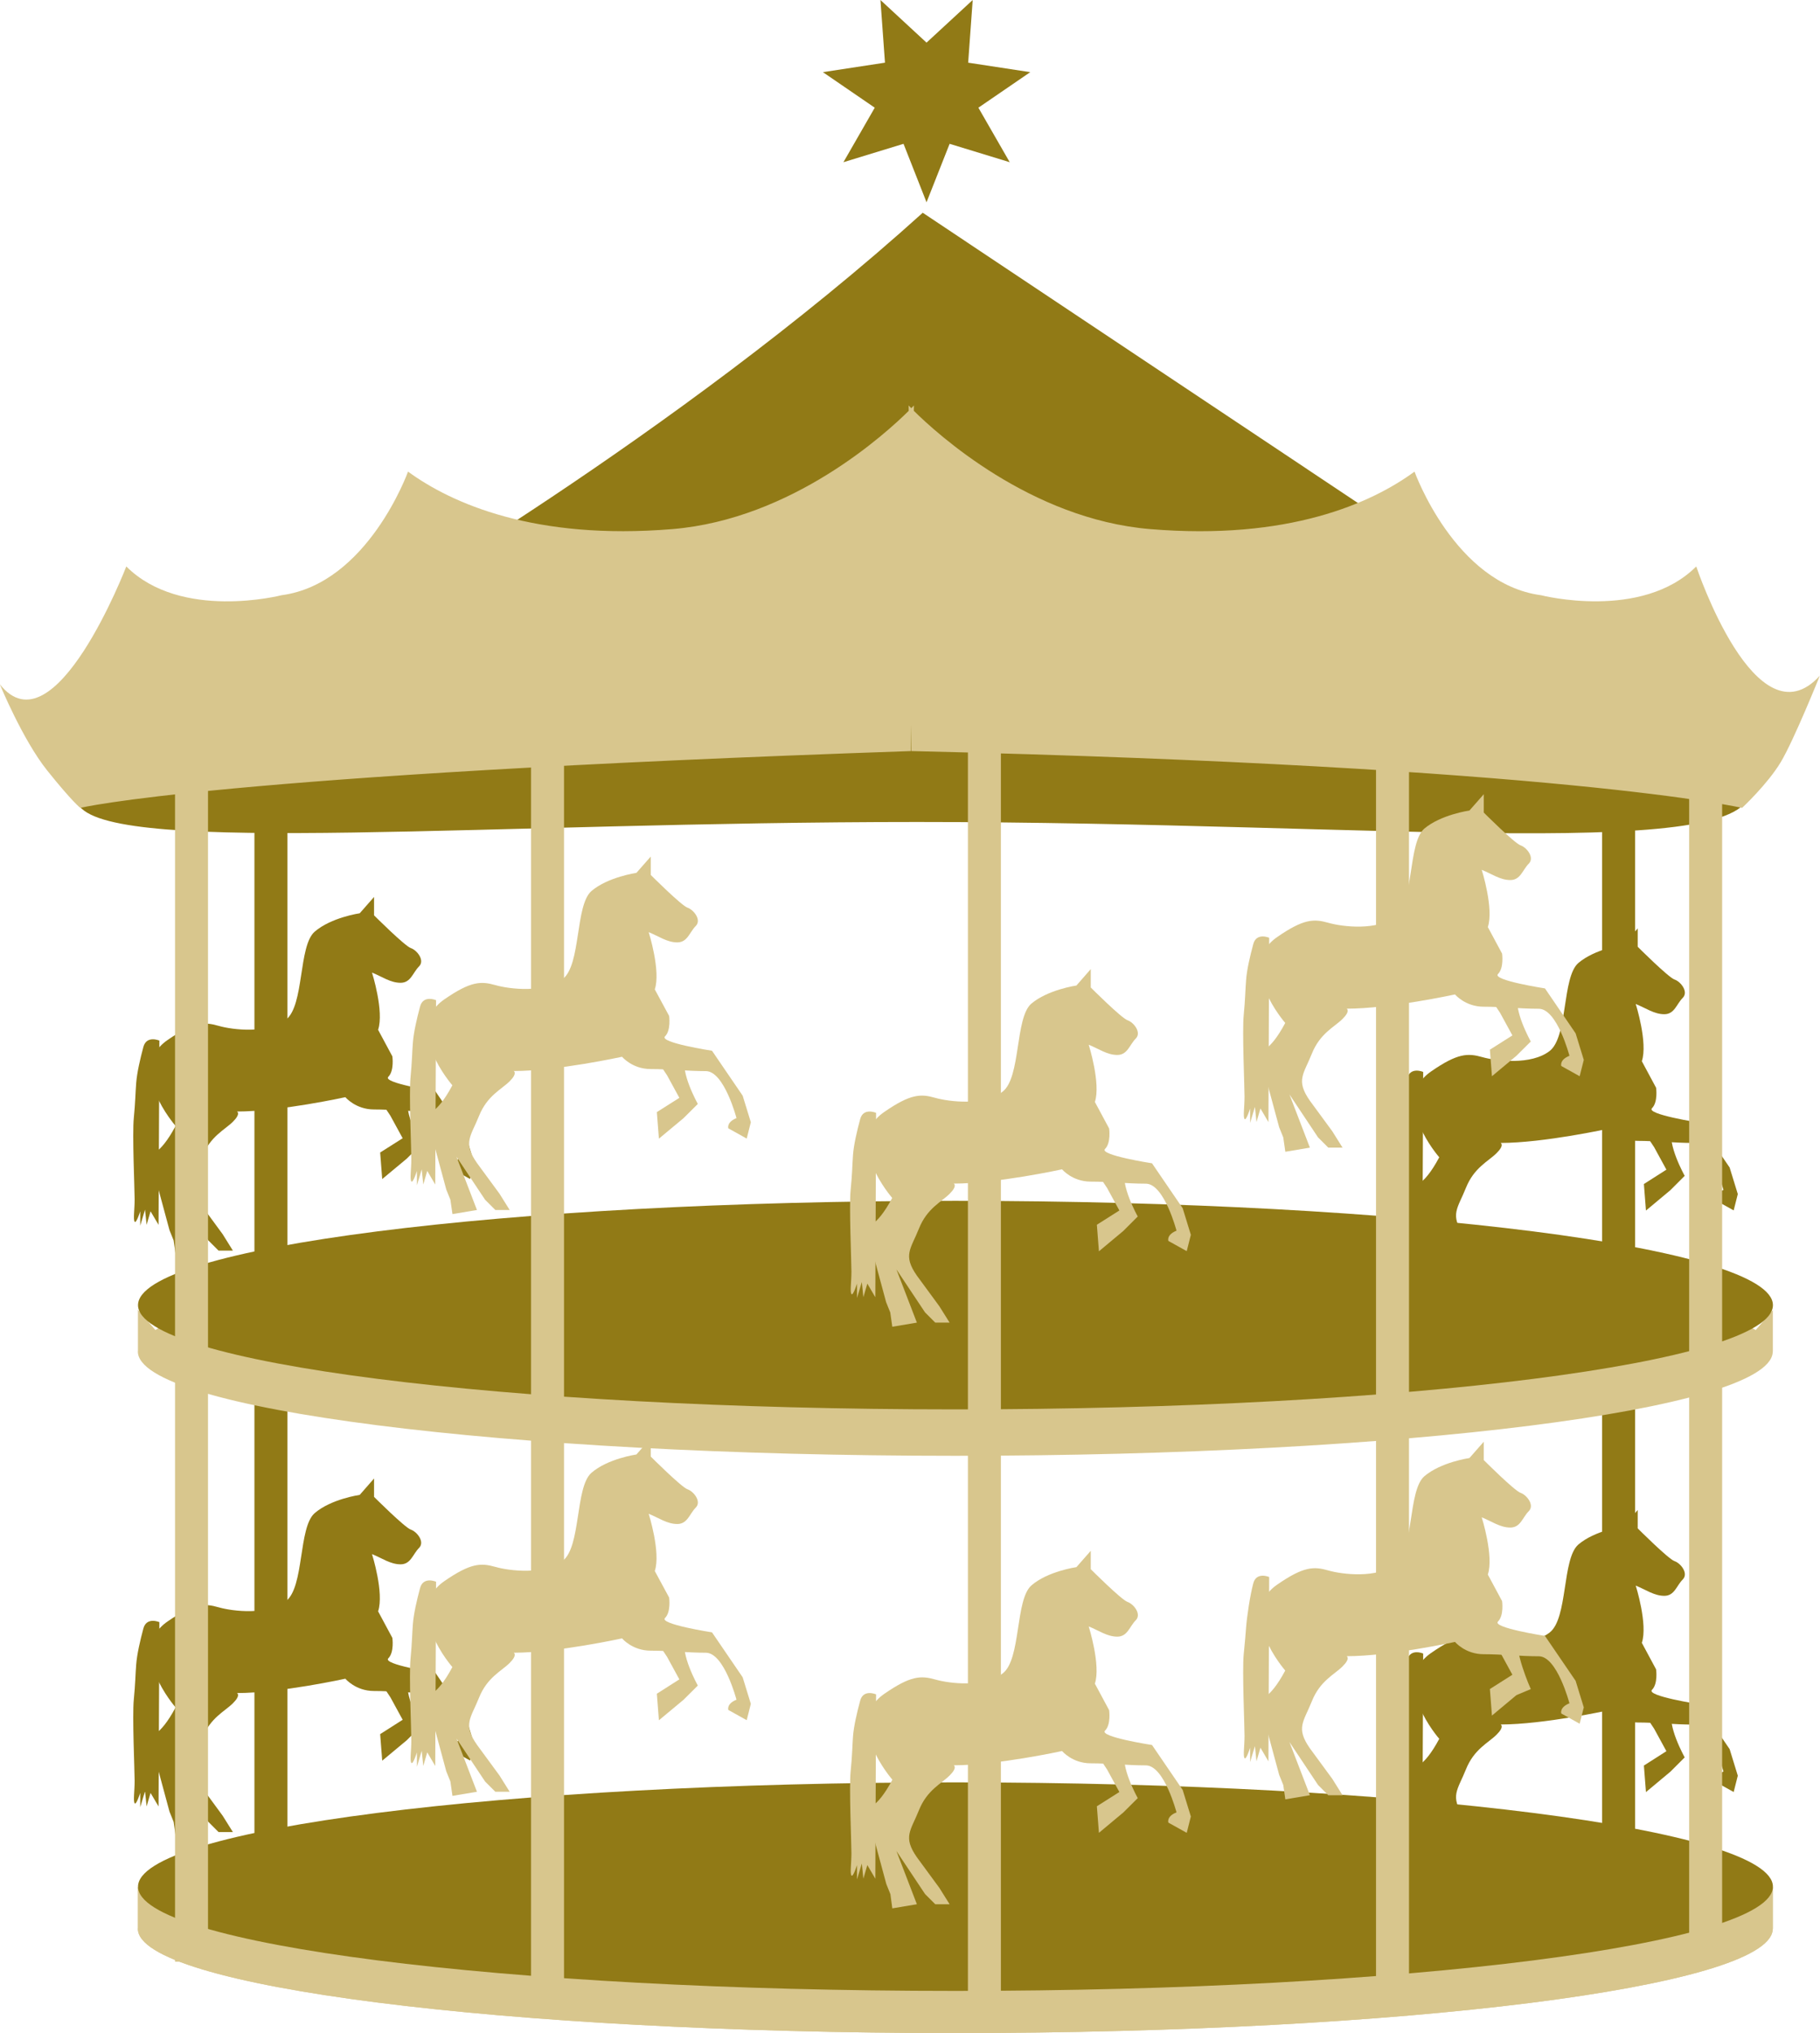 <?xml version="1.0" encoding="utf-8"?>
<!-- Generator: Adobe Illustrator 23.1.0, SVG Export Plug-In . SVG Version: 6.00 Build 0)  -->
<svg version="1.1" id="Ebene_1" xmlns="http://www.w3.org/2000/svg" xmlns:xlink="http://www.w3.org/1999/xlink" x="0px" y="0px"
	 viewBox="0 0 220.75 246.53" enable-background="new 0 0 220.75 246.53" xml:space="preserve">
<g>
	<line fill="none" stroke="#917A16" stroke-width="4" x1="32.86" y1="77.39" x2="32.86" y2="226.02"/>
	<line fill="none" stroke="#917A16" stroke-width="4" x1="196.32" y1="75.66" x2="196.32" y2="224.04"/>
	<g>
		<path fill="#D8C68D" d="M215.03,233.83l0-4.96l-2.08,2.42c-9.37-5.74-49.27-10.05-97.07-10.05c-47.75,0-87.61,4.3-97.04,10.04
			l-2.11-2.45l0,4.99c0,0.02-0.01,0.04-0.01,0.07c0,6.99,44.39,12.65,99.15,12.65c54.33,0,98.44-5.57,99.14-12.48
			c0.01-0.03,0.01-0.05,0.01-0.05v-0.06c0-0.02,0-0.03,0-0.05C215.04,233.87,215.03,233.85,215.03,233.83z"/>
		<path fill="#D8C68D" d="M215.03,233.83l0-4.96l-2.08,2.42c-9.37-5.74-49.27-10.05-97.07-10.05c-47.75,0-87.61,4.3-97.04,10.04
			l-2.11-2.45l0,4.99c0,0.02-0.01,0.04-0.01,0.07c0,6.99,44.39,12.65,99.15,12.65c54.33,0,98.44-5.57,99.14-12.48
			c0.01-0.03,0.01-0.05,0.01-0.05v-0.06c0-0.02,0-0.03,0-0.05C215.04,233.87,215.03,233.85,215.03,233.83z"/>
		<path fill="#D8C68D" d="M215.03,163.83l0-4.96l-2.08,2.42c-9.37-5.74-49.27-10.05-97.07-10.05c-47.75,0-87.61,4.3-97.04,10.04
			l-2.11-2.45l0,4.99c0,0.02-0.01,0.04-0.01,0.07c0,6.99,44.39,12.65,99.15,12.65c54.33,0,98.44-5.57,99.14-12.48
			c0.01-0.03,0.01-0.05,0.01-0.05v-0.06c0-0.02,0-0.03,0-0.05C215.04,163.87,215.03,163.85,215.03,163.83z"/>
		<path fill="#917A16" d="M215.04,228.79c0,6.98-44.39,12.64-99.15,12.64c-54.76,0-99.15-5.66-99.15-12.64
			c0-6.99,44.39-12.65,99.15-12.65C170.65,216.15,215.04,221.81,215.04,228.79z"/>
	</g>
	<g>
		<path fill="#917A16" d="M199.64,208.14l0.99,1.49l1.49,2.73l-2.73,1.74l0,0l0.25,3.22l2.97-2.48l1.73-1.73c0,0-2.23-3.96-1.49-5.7
			c0.74-1.74,0,0,0,0L199.64,208.14z"/>
		<path fill="#917A16" d="M196.91,185.09l1.73-1.98v2.23c0,0,3.72,3.72,4.46,3.97c0.75,0.25,1.74,1.49,1,2.23
			c-0.75,0.74-0.99,1.98-2.23,1.98c-1.24,0-2.23-0.74-3.47-1.24c0,0,1.49,4.71,0.74,6.94l1.73,3.22c0,0,0.25,1.74-0.5,2.48
			c-0.74,0.75,5.7,1.74,5.7,1.74l3.72,5.45l0.99,3.22l-0.5,1.98l-2.23-1.24c0,0-0.25-0.75,0.99-1.24c0,0-1.49-5.7-3.72-5.7
			c-2.23,0-4.46-0.25-6.69-0.25c-2.23,0-3.47-1.49-3.47-1.49s-7.93,1.73-13.14,1.73c0,0,0.5,0.25-0.5,1.24
			c-0.99,0.99-2.73,1.74-3.72,4.22c-0.99,2.48-1.98,3.22-0.25,5.7l2.73,3.72l1.24,1.98h-1.74l-1.24-1.24l-3.47-5.21l2.48,6.45
			l-2.97,0.5l-0.25-1.74l-0.5-1.24l-2.48-9.17c0,0,1.24,0.25,3.22-3.47c0,0-6.06-6.91-0.99-10.41c3.22-2.23,4.46-2.23,6.2-1.74
			c1.74,0.5,5.95,0.99,8.18-0.74c2.23-1.73,1.49-8.92,3.47-10.66C193.44,185.58,196.91,185.09,196.91,185.09z"/>
		<path fill="#917A16" d="M172.62,200.52c0,0-1.55-0.68-1.94,0.77c-0.38,1.45-0.77,3.1-0.87,4.36c-0.1,1.26-0.1,2.32-0.29,4.26
			c-0.2,1.94,0.1,8.61,0.1,9.87c0,1.26-0.19,2.42,0,2.71c0.19,0.29,0.68-1.26,0.68-1.26v1.74l0.58-1.94l0.19,1.84l0.48-1.64
			l0.97,1.64L172.62,200.52z"/>
	</g>
	<g>
		<path fill="#D8C68D" d="M106.26,205.47c0,0-1.55-0.68-1.93,0.77c-0.39,1.45-0.78,3.1-0.87,4.35c-0.09,1.26-0.09,2.32-0.29,4.26
			c-0.19,1.94,0.1,8.61,0.1,9.87c0,1.26-0.19,2.42,0,2.71c0.19,0.29,0.68-1.26,0.68-1.26v1.74l0.58-1.93l0.19,1.84l0.48-1.65
			l0.97,1.65L106.26,205.47z"/>
		<path fill="#D8C68D" d="M133.29,213.09l0.99,1.49l1.49,2.73l-2.73,1.73l0,0l0.25,3.22l2.97-2.48l1.74-1.73c0,0-2.23-3.97-1.49-5.7
			c0.74-1.74,0,0,0,0L133.29,213.09z"/>
		<path fill="#D8C68D" d="M130.56,190.04l1.74-1.98v2.23c0,0,3.72,3.72,4.46,3.97c0.74,0.25,1.74,1.49,0.99,2.23
			c-0.74,0.74-0.99,1.98-2.23,1.98c-1.24,0-2.23-0.74-3.47-1.24c0,0,1.49,4.71,0.75,6.94l1.73,3.22c0,0,0.25,1.74-0.5,2.48
			c-0.74,0.75,5.7,1.74,5.7,1.74l3.72,5.45l0.99,3.22l-0.5,1.98l-2.23-1.24c0,0-0.25-0.75,0.99-1.24c0,0-1.49-5.7-3.72-5.7
			s-4.46-0.25-6.69-0.25c-2.23,0-3.47-1.49-3.47-1.49s-7.93,1.73-13.14,1.73c0,0,0.5,0.25-0.5,1.24c-0.99,0.99-2.73,1.74-3.72,4.21
			c-0.99,2.48-1.98,3.22-0.25,5.7l2.73,3.72l1.24,1.98h-1.74l-1.24-1.24l-3.47-5.21l2.48,6.45l-2.98,0.5L108,229.7l-0.5-1.24
			l-2.48-9.17c0,0,1.24,0.25,3.22-3.47c0,0-6.05-6.91-0.99-10.41c3.22-2.23,4.46-2.23,6.2-1.74c1.74,0.5,5.95,0.99,8.18-0.75
			c2.23-1.73,1.49-8.92,3.47-10.66C127.09,190.53,130.56,190.04,130.56,190.04z"/>
	</g>
	<g>
		<path fill="#D8C68D" d="M153.94,191.24c0,0-1.55-0.68-1.93,0.77c-0.39,1.45-0.78,4.1-0.87,5.35c-0.1,1.26-0.1,1.32-0.29,3.26
			c-0.19,1.94,0.1,8.61,0.1,9.87c0,1.26-0.19,2.42,0,2.71c0.19,0.29,0.68-1.26,0.68-1.26v1.74l0.58-1.93l0.19,1.84l0.48-1.65
			l0.97,1.65L153.94,191.24z"/>
		<path fill="#D8C68D" d="M180.96,198.87l0.99,1.49l1.49,2.73l-2.73,1.73l0,0l0.25,3.22l2.97-2.48l1.74-0.73c0,0-2.23-4.97-1.49-6.7
			c0.75-1.74,0,0,0,0L180.96,198.87z"/>
		<path fill="#D8C68D" d="M178.23,176.81l1.74-1.98v2.23c0,0,3.72,3.72,4.46,3.97c0.74,0.25,1.74,1.49,0.99,2.23
			c-0.75,0.75-0.99,1.98-2.23,1.98c-1.24,0-2.23-0.74-3.47-1.24c0,0,1.49,4.71,0.74,6.94l1.73,3.22c0,0,0.25,1.74-0.5,2.48
			c-0.74,0.74,5.7,1.74,5.7,1.74l3.72,5.45l0.99,3.22l-0.5,1.98l-2.23-1.24c0,0-0.25-0.74,0.99-1.24c0,0-1.49-5.7-3.72-5.7
			c-2.23,0-4.46-0.25-6.69-0.25c-2.23,0-3.47-1.49-3.47-1.49s-7.93,1.73-13.14,1.73c0,0,0.5,0.25-0.5,1.24
			c-0.99,0.99-2.73,1.74-3.72,4.22c-0.99,2.48-1.98,3.22-0.25,5.7l2.73,3.72l1.24,1.98h-1.73l-1.24-1.24l-3.47-5.21l2.48,6.45
			l-2.98,0.5l-0.25-1.74l-0.5-1.24l-2.48-9.17c0,0,1.24,0.25,3.22-3.47c0,0-6.05-6.91-0.99-10.41c3.22-2.23,4.46-2.23,6.2-1.73
			c1.73,0.5,5.95,0.99,8.18-0.75c2.23-1.73,1.49-8.92,3.47-10.66C174.77,177.3,178.23,176.81,178.23,176.81z"/>
	</g>
	<g>
		<path fill="#917A16" d="M19.33,196.71c0,0-1.55-0.68-1.94,0.77c-0.39,1.45-0.77,3.1-0.87,4.35c-0.1,1.26-0.1,2.32-0.29,4.26
			c-0.2,1.94,0.1,8.61,0.1,9.87c0,1.26-0.19,2.42,0,2.71c0.19,0.29,0.68-1.26,0.68-1.26v1.74l0.58-1.93l0.19,1.84l0.48-1.64
			l0.97,1.64L19.33,196.71z"/>
		<path fill="#917A16" d="M46.36,204.33l0.99,1.49l1.49,2.73l-2.73,1.74l0,0l0.25,3.22l2.98-2.48l1.73-1.73c0,0-2.23-3.97-1.49-5.7
			c0.75-1.73,0,0,0,0L46.36,204.33z"/>
		<path fill="#917A16" d="M43.63,181.28l1.74-1.99v2.23c0,0,3.72,3.72,4.46,3.97c0.74,0.25,1.74,1.49,0.99,2.23
			c-0.75,0.75-0.99,1.98-2.23,1.98c-1.24,0-2.23-0.74-3.47-1.24c0,0,1.49,4.71,0.74,6.94l1.73,3.22c0,0,0.25,1.74-0.49,2.48
			c-0.75,0.74,5.7,1.74,5.7,1.74l3.72,5.45l0.99,3.22l-0.5,1.98l-2.23-1.24c0,0-0.25-0.74,0.99-1.24c0,0-1.49-5.7-3.72-5.7
			c-2.23,0-4.46-0.25-6.69-0.25c-2.23,0-3.47-1.49-3.47-1.49s-7.93,1.74-13.14,1.74c0,0,0.5,0.25-0.5,1.24
			c-0.99,0.99-2.73,1.74-3.72,4.22c-0.99,2.48-1.98,3.22-0.25,5.7l2.73,3.72l1.24,1.98h-1.74l-1.24-1.24l-3.47-5.21l2.48,6.45
			l-2.97,0.5l-0.25-1.74l-0.5-1.24l-2.48-9.17c0,0,1.24,0.25,3.22-3.47c0,0-6.06-6.91-0.99-10.41c3.22-2.23,4.46-2.23,6.2-1.73
			c1.74,0.5,5.95,0.99,8.18-0.75c2.23-1.73,1.49-8.92,3.47-10.66C40.16,181.77,43.63,181.28,43.63,181.28z"/>
	</g>
	<g>
		<path fill="#D8C68D" d="M52.89,191.81c0,0-1.55-0.68-1.94,0.77c-0.39,1.45-0.77,3.1-0.87,4.35c-0.1,1.26-0.1,2.32-0.29,4.26
			c-0.19,1.94,0.1,8.61,0.1,9.87c0,1.26-0.2,2.42,0,2.71c0.19,0.29,0.68-1.26,0.68-1.26v1.74l0.58-1.94l0.19,1.84l0.48-1.65
			l0.97,1.65L52.89,191.81z"/>
		<path fill="#D8C68D" d="M79.92,199.43l0.99,1.49l1.49,2.73l-2.73,1.74l0,0l0.25,3.22l2.98-2.48l1.74-1.73c0,0-2.23-3.97-1.49-5.7
			c0.74-1.74,0,0,0,0L79.92,199.43z"/>
		<path fill="#D8C68D" d="M77.19,176.38l1.74-1.98v2.23c0,0,3.72,3.72,4.46,3.97c0.74,0.25,1.74,1.49,0.99,2.23
			c-0.74,0.74-0.99,1.98-2.23,1.98c-1.24,0-2.23-0.74-3.47-1.24c0,0,1.49,4.71,0.74,6.94l1.74,3.22c0,0,0.25,1.74-0.5,2.48
			c-0.74,0.74,5.7,1.74,5.7,1.74l3.72,5.45l0.99,3.22l-0.5,1.98l-2.23-1.24c0,0-0.25-0.75,0.99-1.24c0,0-1.49-5.7-3.72-5.7
			c-2.23,0-4.46-0.25-6.69-0.25c-2.23,0-3.47-1.49-3.47-1.49s-7.93,1.74-13.14,1.74c0,0,0.5,0.25-0.49,1.24
			c-0.99,0.99-2.73,1.74-3.72,4.22c-0.99,2.48-1.99,3.22-0.25,5.7l2.73,3.72l1.24,1.98h-1.74l-1.24-1.24l-3.47-5.21l2.48,6.45
			l-2.97,0.5l-0.25-1.74l-0.5-1.24l-2.48-9.17c0,0,1.24,0.25,3.22-3.47c0,0-6.05-6.91-0.99-10.41c3.22-2.23,4.46-2.23,6.2-1.74
			c1.74,0.5,5.95,0.99,8.18-0.74c2.23-1.73,1.49-8.92,3.47-10.66C73.72,176.87,77.19,176.38,77.19,176.38z"/>
	</g>
	<path fill="#917A16" d="M178.85,70.43c9.55,2.96,7.94,7.61-6.62,8.02c-31.24,0.88-97.88-2.06-120.28-2.79
		c-4.63-0.15-7.66-1.16-7.66-1.16s37.56-21.53,67.63-48.7"/>
	<path fill="#917A16" d="M211.12,97.12c0.12,0.2,1.08-2.07,1.12-1.87c1.82,9.55-44.79,4.43-100.98,4.43
		c-51.89,0-96.82,4.04-101.61-1.89c-0.33-0.41-0.33-2.38-0.33-2.38s45.06-11.1,101.25-11.1C164.89,84.32,207.52,91.25,211.12,97.12z
		"/>
	<polygon fill="#917A16" points="112.38,5.17 117.98,0 117.43,7.6 124.96,8.75 118.67,13.06 122.47,19.67 115.18,17.44 
		112.38,24.53 109.59,17.44 102.3,19.67 106.1,13.06 99.81,8.75 107.34,7.6 106.79,0 	"/>
	<g>
		<path fill="#917A16" d="M215.04,158.27c0,6.98-44.39,12.64-99.15,12.64c-54.76,0-99.15-5.66-99.15-12.64
			c0-6.99,44.39-12.65,99.15-12.65C170.65,145.63,215.04,151.29,215.04,158.27z"/>
	</g>
	<g>
		<g>
			<path fill="#917A16" d="M199.64,137.62l0.99,1.49l1.49,2.73l-2.73,1.74l0,0l0.25,3.22l2.97-2.48l1.73-1.73
				c0,0-2.23-3.97-1.49-5.7c0.74-1.74,0,0,0,0L199.64,137.62z"/>
			<path fill="#917A16" d="M196.91,114.56l1.73-1.98v2.23c0,0,3.72,3.72,4.46,3.97c0.75,0.25,1.74,1.49,1,2.23
				c-0.75,0.74-0.99,1.98-2.23,1.98c-1.24,0-2.23-0.74-3.47-1.24c0,0,1.49,4.71,0.74,6.94l1.73,3.22c0,0,0.25,1.74-0.5,2.48
				c-0.74,0.74,5.7,1.74,5.7,1.74l3.72,5.45l0.99,3.22l-0.5,1.98l-2.23-1.24c0,0-0.25-0.75,0.99-1.24c0,0-1.49-5.7-3.72-5.7
				c-2.23,0-4.46-0.25-6.69-0.25c-2.23,0-3.47-1.49-3.47-1.49s-7.93,1.74-13.14,1.74c0,0,0.5,0.25-0.5,1.24
				c-0.99,0.99-2.73,1.74-3.72,4.22c-0.99,2.48-1.98,3.22-0.25,5.7l2.73,3.72l1.24,1.98h-1.74l-1.24-1.24l-3.47-5.2l2.48,6.44
				l-2.97,0.5l-0.25-1.74l-0.5-1.24l-2.48-9.17c0,0,1.24,0.25,3.22-3.47c0,0-6.06-6.91-0.99-10.41c3.22-2.23,4.46-2.23,6.2-1.74
				c1.74,0.5,5.95,0.99,8.18-0.74c2.23-1.74,1.49-8.92,3.47-10.66C193.44,115.06,196.91,114.56,196.91,114.56z"/>
			<path fill="#917A16" d="M172.62,129.99c0,0-1.55-0.68-1.94,0.77c-0.38,1.45-0.77,3.1-0.87,4.36c-0.1,1.26-0.1,2.32-0.29,4.26
				c-0.2,1.94,0.1,8.61,0.1,9.87c0,1.26-0.19,2.42,0,2.71c0.19,0.29,0.68-1.26,0.68-1.26v1.74l0.58-1.94l0.19,1.84l0.48-1.64
				l0.97,1.64L172.62,129.99z"/>
		</g>
		<g>
			<path fill="#D8C68D" d="M106.26,134.95c0,0-1.55-0.68-1.93,0.77c-0.39,1.45-0.78,3.1-0.87,4.36c-0.09,1.26-0.09,2.32-0.29,4.26
				c-0.19,1.94,0.1,8.61,0.1,9.87c0,1.26-0.19,2.42,0,2.71c0.19,0.29,0.68-1.26,0.68-1.26v1.74l0.58-1.93l0.19,1.84l0.48-1.65
				l0.97,1.65L106.26,134.95z"/>
			<path fill="#D8C68D" d="M133.29,142.57l0.99,1.49l1.49,2.73l-2.73,1.73l0,0l0.25,3.22l2.97-2.48l1.74-1.74
				c0,0-2.23-3.97-1.49-5.7c0.74-1.74,0,0,0,0L133.29,142.57z"/>
			<path fill="#D8C68D" d="M130.56,119.51l1.74-1.99v2.23c0,0,3.72,3.72,4.46,3.97c0.74,0.25,1.74,1.49,0.99,2.23
				c-0.74,0.74-0.99,1.98-2.23,1.98c-1.24,0-2.23-0.74-3.47-1.24c0,0,1.49,4.71,0.75,6.94l1.73,3.22c0,0,0.25,1.74-0.5,2.48
				c-0.74,0.74,5.7,1.74,5.7,1.74l3.72,5.45l0.99,3.22l-0.5,1.98l-2.23-1.24c0,0-0.25-0.74,0.99-1.24c0,0-1.49-5.7-3.72-5.7
				s-4.46-0.25-6.69-0.25c-2.23,0-3.47-1.49-3.47-1.49s-7.93,1.73-13.14,1.73c0,0,0.5,0.25-0.5,1.24c-0.99,0.99-2.73,1.74-3.72,4.22
				c-0.99,2.48-1.98,3.22-0.25,5.7l2.73,3.72l1.24,1.98h-1.74l-1.24-1.24l-3.47-5.21l2.48,6.45l-2.98,0.5l-0.25-1.74l-0.5-1.24
				l-2.48-9.17c0,0,1.24,0.25,3.22-3.47c0,0-6.05-6.91-0.99-10.41c3.22-2.23,4.46-2.23,6.2-1.73c1.74,0.49,5.95,0.99,8.18-0.75
				c2.23-1.73,1.49-8.92,3.47-10.66C127.09,120.01,130.56,119.51,130.56,119.51z"/>
		</g>
		<g>
			<path fill="#D8C68D" d="M153.94,113.72c0,0-1.55-0.68-1.93,0.77c-0.39,1.45-0.78,3.1-0.87,4.36c-0.1,1.26-0.1,2.32-0.29,4.26
				c-0.19,1.94,0.1,8.61,0.1,9.87c0,1.26-0.19,2.42,0,2.71c0.19,0.29,0.68-1.26,0.68-1.26v1.74l0.58-1.94l0.19,1.84l0.48-1.65
				l0.97,1.65L153.94,113.72z"/>
			<path fill="#D8C68D" d="M180.96,121.34l0.99,1.49l1.49,2.73l-2.73,1.73l0,0l0.25,3.22l2.97-2.48l1.74-1.73
				c0,0-2.23-3.97-1.49-5.7c0.75-1.74,0,0,0,0L180.96,121.34z"/>
			<path fill="#D8C68D" d="M178.23,98.29l1.74-1.98v2.23c0,0,3.72,3.72,4.46,3.97c0.74,0.25,1.74,1.49,0.99,2.23
				c-0.75,0.75-0.99,1.98-2.23,1.98c-1.24,0-2.23-0.74-3.47-1.24c0,0,1.49,4.71,0.74,6.94l1.73,3.22c0,0,0.25,1.74-0.5,2.48
				c-0.74,0.75,5.7,1.74,5.7,1.74l3.72,5.45l0.99,3.22l-0.5,1.98l-2.23-1.24c0,0-0.25-0.74,0.99-1.24c0,0-1.49-5.7-3.72-5.7
				c-2.23,0-4.46-0.25-6.69-0.25c-2.23,0-3.47-1.49-3.47-1.49s-7.93,1.73-13.14,1.73c0,0,0.5,0.25-0.5,1.24
				c-0.99,0.99-2.73,1.74-3.72,4.21c-0.99,2.48-1.98,3.22-0.25,5.7l2.73,3.72l1.24,1.98h-1.73l-1.24-1.24l-3.47-5.21l2.48,6.45
				l-2.98,0.5l-0.25-1.74l-0.5-1.24l-2.48-9.17c0,0,1.24,0.25,3.22-3.47c0,0-6.05-6.91-0.99-10.41c3.22-2.23,4.46-2.23,6.2-1.74
				c1.73,0.5,5.95,0.99,8.18-0.75c2.23-1.73,1.49-8.92,3.47-10.66C174.77,98.78,178.23,98.29,178.23,98.29z"/>
		</g>
		<g>
			<path fill="#917A16" d="M19.33,126.19c0,0-1.55-0.68-1.94,0.77c-0.39,1.45-0.77,3.1-0.87,4.35c-0.1,1.26-0.1,2.32-0.29,4.26
				c-0.2,1.93,0.1,8.61,0.1,9.87c0,1.26-0.19,2.42,0,2.71c0.19,0.29,0.68-1.26,0.68-1.26v1.74l0.58-1.94l0.19,1.84l0.48-1.64
				l0.97,1.64L19.33,126.19z"/>
			<path fill="#917A16" d="M46.36,133.81l0.99,1.49l1.49,2.73l-2.73,1.73l0,0l0.25,3.22l2.98-2.48l1.73-1.73c0,0-2.23-3.97-1.49-5.7
				c0.75-1.74,0,0,0,0L46.36,133.81z"/>
			<path fill="#917A16" d="M43.63,110.75l1.74-1.98V111c0,0,3.72,3.72,4.46,3.97c0.74,0.25,1.74,1.49,0.99,2.23
				c-0.75,0.75-0.99,1.98-2.23,1.98c-1.24,0-2.23-0.74-3.47-1.24c0,0,1.49,4.71,0.74,6.94l1.73,3.22c0,0,0.25,1.74-0.49,2.48
				c-0.75,0.74,5.7,1.74,5.7,1.74l3.72,5.45l0.99,3.22l-0.5,1.98l-2.23-1.24c0,0-0.25-0.74,0.99-1.24c0,0-1.49-5.7-3.72-5.7
				c-2.23,0-4.46-0.25-6.69-0.25c-2.23,0-3.47-1.49-3.47-1.49s-7.93,1.74-13.14,1.74c0,0,0.5,0.25-0.5,1.24
				c-0.99,0.99-2.73,1.74-3.72,4.22c-0.99,2.48-1.98,3.22-0.25,5.7l2.73,3.72l1.24,1.99h-1.74l-1.24-1.24l-3.47-5.21l2.48,6.45
				l-2.97,0.5l-0.25-1.74l-0.5-1.24l-2.48-9.17c0,0,1.24,0.25,3.22-3.47c0,0-6.06-6.91-0.99-10.41c3.22-2.23,4.46-2.23,6.2-1.73
				c1.74,0.5,5.95,0.99,8.18-0.75c2.23-1.73,1.49-8.92,3.47-10.66C40.16,111.25,43.63,110.75,43.63,110.75z"/>
		</g>
		<g>
			<path fill="#D8C68D" d="M52.89,121.29c0,0-1.55-0.68-1.94,0.77c-0.39,1.45-0.77,3.1-0.87,4.36c-0.1,1.26-0.1,2.32-0.29,4.26
				c-0.19,1.94,0.1,8.61,0.1,9.87c0,1.26-0.2,2.42,0,2.71c0.19,0.29,0.68-1.26,0.68-1.26v1.74l0.58-1.94l0.19,1.84l0.48-1.65
				l0.97,1.65L52.89,121.29z"/>
			<path fill="#D8C68D" d="M79.92,128.91l0.99,1.49l1.49,2.73l-2.73,1.73l0,0l0.25,3.22l2.98-2.48l1.74-1.73c0,0-2.23-3.97-1.49-5.7
				c0.74-1.74,0,0,0,0L79.92,128.91z"/>
			<path fill="#D8C68D" d="M77.19,105.85l1.74-1.98v2.23c0,0,3.72,3.72,4.46,3.97c0.74,0.25,1.74,1.49,0.99,2.23
				c-0.74,0.74-0.99,1.98-2.23,1.98c-1.24,0-2.23-0.74-3.47-1.24c0,0,1.49,4.71,0.74,6.94l1.74,3.22c0,0,0.25,1.74-0.5,2.48
				c-0.74,0.75,5.7,1.74,5.7,1.74l3.72,5.45l0.99,3.22l-0.5,1.98l-2.23-1.24c0,0-0.25-0.74,0.99-1.24c0,0-1.49-5.7-3.72-5.7
				c-2.23,0-4.46-0.25-6.69-0.25c-2.23,0-3.47-1.49-3.47-1.49s-7.93,1.73-13.14,1.73c0,0,0.5,0.25-0.49,1.24
				c-0.99,0.99-2.73,1.74-3.72,4.21c-0.99,2.48-1.99,3.22-0.25,5.7l2.73,3.72l1.24,1.98h-1.74l-1.24-1.24l-3.47-5.21l2.48,6.45
				l-2.97,0.5l-0.25-1.74l-0.5-1.24l-2.48-9.17c0,0,1.24,0.25,3.22-3.47c0,0-6.05-6.91-0.99-10.41c3.22-2.23,4.46-2.23,6.2-1.74
				c1.74,0.5,5.95,0.99,8.18-0.74c2.23-1.73,1.49-8.92,3.47-10.66C73.72,106.35,77.19,105.85,77.19,105.85z"/>
		</g>
	</g>
	<line fill="#917A16" stroke="#D8C68D" stroke-width="4" x1="23.23" y1="92.26" x2="23.23" y2="237.89"/>
	<line fill="#917A16" stroke="#D8C68D" stroke-width="4" x1="119.4" y1="72.5" x2="119.4" y2="243.87"/>
	<line fill="#917A16" stroke="#D8C68D" stroke-width="4" x1="66.41" y1="70.38" x2="66.41" y2="241.94"/>
	<line fill="#917A16" stroke="#D8C68D" stroke-width="4" x1="206.88" y1="93.28" x2="206.88" y2="237.54"/>
	<line fill="#917A16" stroke="#D8C68D" stroke-width="4" x1="168.9" y1="75.69" x2="168.9" y2="243.59"/>
	<path fill="#D8C68D" d="M205.74,68.69c-6.62,6.62-18.83,3.49-18.83,3.49c-10.46-1.39-15.34-14.99-15.34-14.99
		c-5.23,3.84-15.34,8.37-32.08,6.97c-14.53-1.21-25.9-11.62-28.65-14.34l0.01-0.65c0,0-0.11,0.12-0.32,0.33
		c-0.21-0.22-0.32-0.33-0.32-0.33l0.01,0.65c-2.74,2.72-14.11,13.13-28.65,14.34c-16.73,1.39-26.84-3.14-32.08-6.97
		c0,0-4.88,13.6-15.34,14.99c0,0-12.2,3.14-18.83-3.49c0,0-8.72,22.66-15.34,14.29c0,0,2.75,6.71,5.75,10.46s4.01,4.53,4.01,4.53
		s16.04-3.99,100.75-6.89l0.03-3.22l0.03,3.22c79.08,1.85,100.75,6.89,100.75,6.89s3.07-2.86,4.68-5.53
		c1.61-2.68,4.75-10.5,4.75-10.5C213,90.44,205.74,68.69,205.74,68.69z"/>
</g>
</svg>
